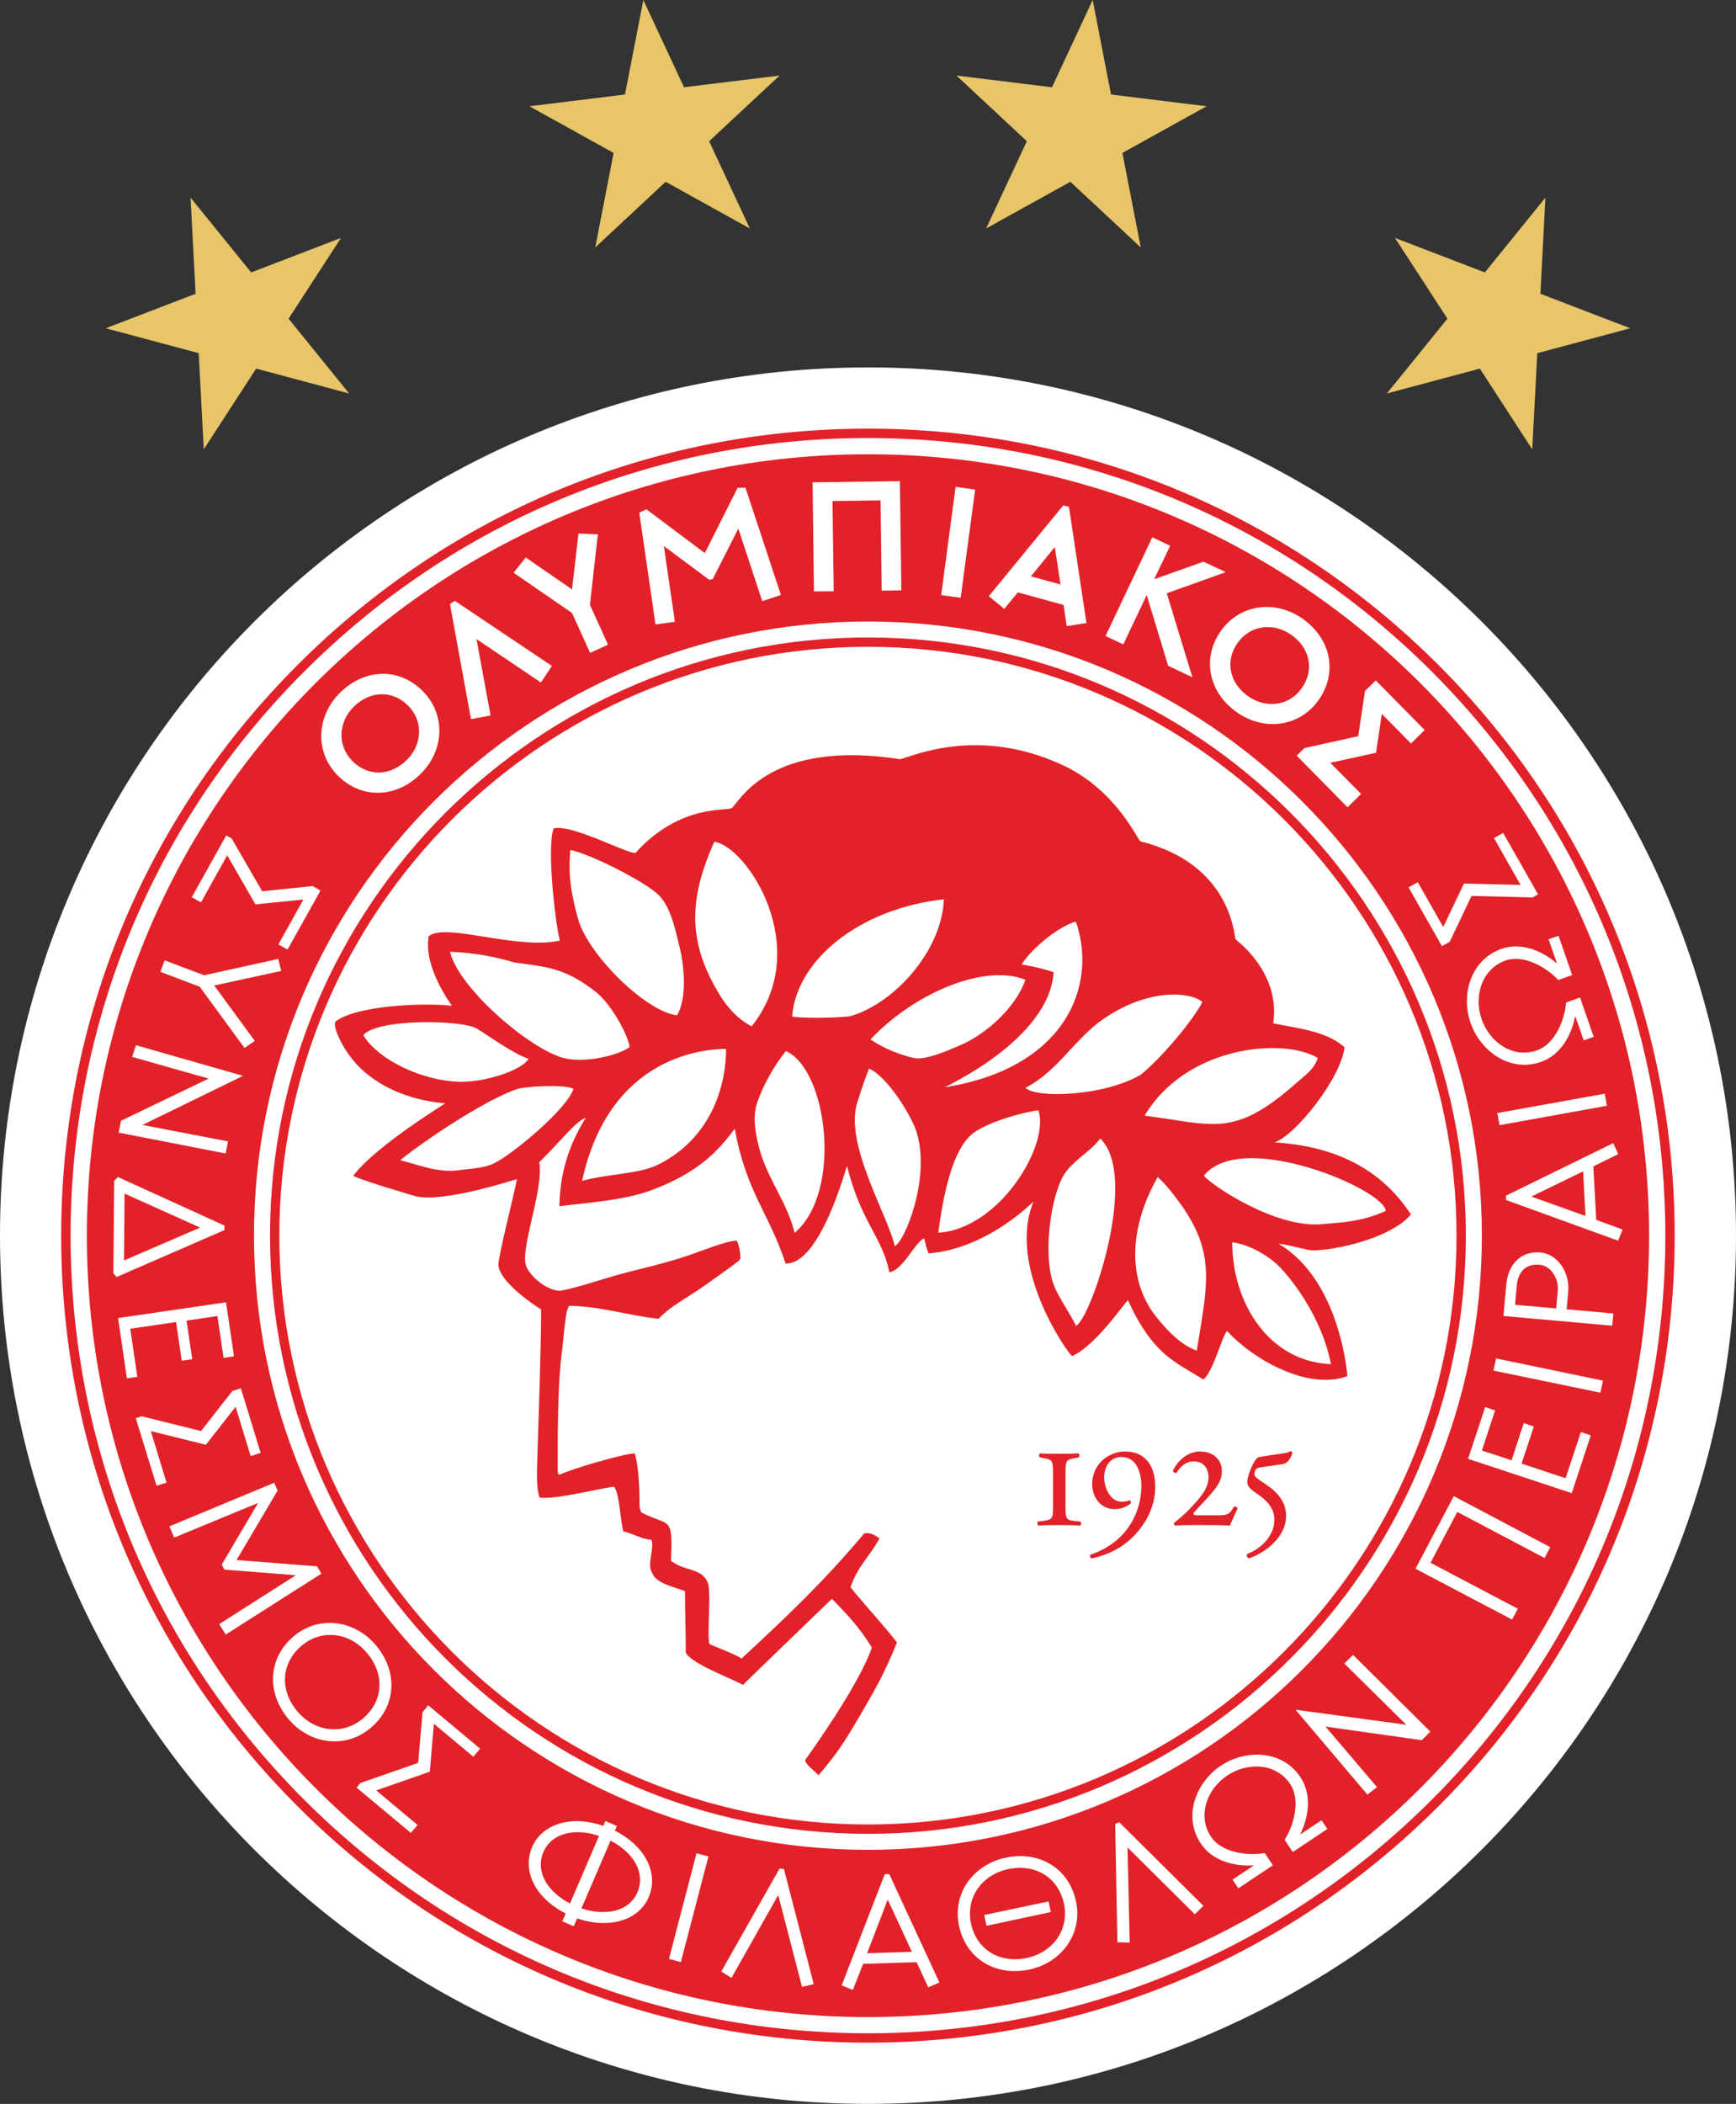 <?xml version="1.0" encoding="UTF-8"?>
<svg xmlns="http://www.w3.org/2000/svg" xmlns:xlink="http://www.w3.org/1999/xlink" width="404.42pt" height="489.97pt" viewBox="0 0 404.42 489.97" version="1.1">
<rect x="0" y="0" width="404.42" height="489.97" fill="#333333" stroke="none"/>
<defs>
<clipPath id="clip1">
  <path d="M 0 85 L 404.422 85 L 404.422 489.969 L 0 489.969 Z M 0 85 "/>
</clipPath>
</defs>
<g id="surface1">
<g clip-path="url(#clip1)" clip-rule="nonzero">
<path style=" stroke:none;fill-rule:nonzero;fill:rgb(100%,100%,100%);fill-opacity:1;" d="M 404.418 287.758 C 404.418 399.438 313.875 489.969 202.207 489.969 C 90.52 489.969 0 399.438 0 287.758 C 0 176.078 90.52 85.566 202.207 85.566 C 313.875 85.566 404.418 176.078 404.418 287.758 "/>
</g>
<path style=" stroke:none;fill-rule:nonzero;fill:rgb(88.599%,13.3%,15.7%);fill-opacity:1;" d="M 70.855 419.125 C 35.758 384.051 16.445 337.379 16.445 287.758 C 16.445 238.152 35.758 191.512 70.855 156.41 C 105.934 121.316 152.586 102.012 202.211 102.012 C 251.812 102.012 298.469 121.316 333.562 156.41 C 368.637 191.512 387.957 238.156 387.957 287.758 C 387.957 337.379 368.637 384.051 333.562 419.125 C 298.469 454.207 251.812 473.523 202.211 473.523 C 152.582 473.52 105.934 454.207 70.855 419.125 M 69.32 154.867 C 33.801 190.371 14.254 237.551 14.254 287.758 C 14.254 337.961 33.801 385.168 69.32 420.66 C 104.797 456.168 152.008 475.711 202.211 475.711 C 252.402 475.711 299.59 456.172 335.105 420.66 C 370.598 385.168 390.133 337.961 390.133 287.758 C 390.133 237.551 370.598 190.375 335.105 154.867 C 299.59 119.352 252.402 99.828 202.211 99.828 C 152.008 99.828 104.797 119.352 69.32 154.867 "/>
<path style=" stroke:none;fill-rule:nonzero;fill:rgb(88.599%,13.3%,15.7%);fill-opacity:1;" d="M 202.211 430.801 C 123.195 430.801 59.172 366.742 59.172 287.758 C 59.172 208.758 123.195 144.742 202.211 144.742 C 281.215 144.742 345.219 208.758 345.219 287.758 C 345.219 366.742 281.215 430.801 202.211 430.801 M 202.211 105.793 C 101.684 105.793 20.238 187.262 20.238 287.758 C 20.238 388.277 101.684 469.754 202.211 469.754 C 302.699 469.754 384.172 388.277 384.172 287.758 C 384.172 187.262 302.699 105.793 202.211 105.793 "/>
<path style=" stroke:none;fill-rule:nonzero;fill:rgb(88.599%,13.3%,15.7%);fill-opacity:1;" d="M 65.074 287.758 C 65.074 212.156 126.582 150.633 202.211 150.633 C 277.809 150.633 339.316 212.156 339.316 287.758 C 339.316 363.352 277.809 424.898 202.211 424.898 C 126.578 424.898 65.074 363.352 65.074 287.758 M 62.906 287.758 C 62.906 364.562 125.406 427.078 202.211 427.078 C 279.016 427.078 341.488 364.562 341.488 287.758 C 341.488 210.953 279.016 148.457 202.211 148.457 C 125.402 148.457 62.906 210.953 62.906 287.758 "/>
<path style=" stroke:none;fill-rule:nonzero;fill:rgb(88.599%,13.3%,15.7%);fill-opacity:1;" d="M 250.418 354.219 C 248.301 354.027 248.223 353.602 248.223 350.883 L 248.223 342.859 C 248.223 340.164 248.328 339.926 250.625 339.535 L 251.293 339.398 C 251.555 339.219 251.531 338.543 251.156 338.477 C 250.219 338.543 248.496 338.574 246.758 338.574 C 245.027 338.574 243.121 338.547 242.34 338.477 C 242 338.543 241.988 339.219 242.242 339.398 L 242.906 339.535 C 245.195 339.922 245.309 340.164 245.309 342.859 L 245.309 350.883 C 245.309 353.598 245.223 353.938 242.906 354.219 L 241.84 354.348 C 241.586 354.527 241.609 355.184 241.988 355.309 C 242.719 355.184 245.027 355.18 246.758 355.18 C 248.496 355.18 250.625 355.184 251.559 355.309 C 251.902 355.184 251.957 354.527 251.68 354.348 L 250.418 354.219 "/>
<path style=" stroke:none;fill-rule:nonzero;fill:rgb(88.599%,13.3%,15.7%);fill-opacity:1;" d="M 262.121 338.039 C 258.039 338.039 254.434 341.148 254.434 345.656 C 254.434 348.867 256.59 351.461 259.609 351.461 C 261.176 351.461 262.418 350.93 263.43 350.109 C 263.492 349.805 263.469 349.496 263.18 349.402 C 262.605 349.648 262.09 349.73 261.301 349.73 C 258.668 349.73 257.227 346.496 257.227 344.059 C 257.227 341.344 258.797 339.312 261.215 339.312 C 265.039 339.312 265.895 343.43 265.895 346.031 C 265.895 353.156 261.707 357.551 259.648 359.086 C 258.109 360.285 256.266 361.309 254.035 362.078 C 253.77 362.312 253.973 362.797 254.227 362.934 C 257.051 362.445 260.602 360.988 263.34 358.48 C 267.43 354.695 269.129 350.258 269.129 346.238 C 269.129 341.449 266.848 338.039 262.121 338.039 "/>
<path style=" stroke:none;fill-rule:nonzero;fill:rgb(88.599%,13.3%,15.7%);fill-opacity:1;" d="M 287.383 350.957 C 286.457 352.863 285.582 352.895 283.457 352.895 L 278.777 352.895 C 278.113 352.895 278.008 352.672 278.035 352.352 L 281.109 349.012 C 283.457 346.438 284.641 344.957 284.641 342.594 C 284.641 339.93 282.684 338.039 279.547 338.039 C 276.457 338.039 274.191 340.508 273.273 342.453 C 273.273 342.828 273.66 343.152 274.062 343.016 C 275.086 341.371 276.387 340.34 278.07 340.34 C 280.215 340.34 281.535 341.711 281.535 344.125 C 281.535 346.621 279.543 348.867 277.48 351.059 C 275.93 352.719 274.672 353.742 273.535 354.633 C 273.402 354.867 273.559 355.188 273.762 355.309 C 274.598 355.188 275.949 355.18 277.262 355.18 L 281.137 355.18 C 283.379 355.18 285.031 355.188 286.504 355.309 C 286.969 354.18 287.641 352.781 288.332 351.285 C 288.18 350.93 287.723 350.766 287.383 350.957 "/>
<path style=" stroke:none;fill-rule:nonzero;fill:rgb(88.599%,13.3%,15.7%);fill-opacity:1;" d="M 300.613 337.953 C 300.188 338.223 299.941 338.34 298.473 338.539 L 295.727 338.945 C 294.453 339.148 293.68 339.254 293.164 339.395 C 292.652 339.57 291.949 340.75 291.43 341.973 C 290.91 343.148 290.566 344.461 290.566 345.105 C 290.566 346.496 291.988 347.266 293.68 348.477 C 295.348 349.707 296.887 351.461 296.887 353.934 C 296.887 358.266 292.766 361.18 290.621 361.84 C 290.297 362.117 290.465 362.758 290.91 362.922 C 293.801 362.066 299.609 358.48 299.609 353.027 C 299.609 349.934 297.797 347.703 295.242 345.941 C 294.734 345.57 294.027 345.105 293.383 344.672 C 292.312 343.949 292.066 343.488 292.312 342.781 C 292.469 342.148 292.684 341.859 293.84 341.699 L 298.824 340.969 C 300.07 340.824 300.801 339.312 301.062 338.469 C 301.102 338.223 300.973 338.004 300.613 337.953 "/>
<path style=" stroke:none;fill-rule:nonzero;fill:rgb(88.599%,13.3%,15.7%);fill-opacity:1;" d="M 280.457 273.801 C 289.316 262.762 322.812 277.152 322.812 282.039 C 316.926 284.598 312.703 284.664 307.945 285.098 C 297.039 286.105 281.957 275.828 280.457 273.801 M 310.07 317.699 C 295.859 317.156 287.09 303.801 287.055 289.309 C 291.172 289.797 295.891 292.688 298.246 295.199 C 303.266 300.512 308.438 309.137 310.07 317.699 M 278.809 314.52 C 274.605 313.203 270.418 308.188 268.387 305.371 C 261.746 295.516 264.473 283.211 269.688 274.145 C 271.324 275.48 273.219 277.938 274.898 280.203 C 283.277 291.879 281.297 298.984 278.809 314.52 M 238.887 253.336 C 246.469 249.461 250.43 241.824 257.109 237.266 C 268.301 229.629 277.996 231.285 280.109 233.371 C 277.68 237.953 270.594 246.34 265.781 250.273 C 257.094 255.352 241.336 255.832 238.887 253.336 M 250.68 308.77 C 249.355 305.996 246.988 302.734 245.746 299.883 C 242.93 293.496 244.473 280.68 247.207 274.793 C 249.191 270.492 253.668 268.684 256.316 265.156 C 265.5 273.969 254.035 307.285 250.68 308.77 M 218.574 287.09 C 219.645 279.285 221.664 267.273 227.102 263.629 C 230.641 261.207 238.027 259.074 241.902 258.562 C 244.641 266.41 233.023 286.176 218.574 287.09 M 212.836 246.391 C 208.926 245.484 205.137 243.734 202.797 242.055 C 213.082 231.18 229.395 224.359 238.887 228.176 C 236.684 234.52 229.867 240.848 223.465 243.516 C 221.754 244.215 215.738 247.059 212.836 246.391 M 208.441 290.199 C 206.961 283.27 196.691 266.512 199.672 256.918 C 200.473 254.34 201.316 251.637 202.457 248.859 C 206.867 250.809 212.41 260.051 213.531 263.629 C 216.859 274.465 210.68 289.305 208.441 290.199 M 184.539 236.684 C 185.539 223.75 199.977 211.633 219.883 209.434 C 219.43 221.629 208.055 233.871 198.004 236.684 C 193.773 237.176 185.25 237.105 184.539 236.684 M 185.102 287.129 C 183.363 279.754 178.543 274.438 176.676 266.652 C 176.121 264.355 175.207 260.234 176.387 256.824 C 177.887 252.422 180.516 247.965 183.066 244.777 C 192.777 249.027 196.352 277.648 185.102 287.129 M 167.727 231.809 C 160.344 219.77 160.215 209.801 166.41 196.039 C 174.008 197.074 189.609 220.848 175.105 239.016 C 172.191 237.551 169.59 234.852 167.727 231.809 M 153.43 271.164 C 148.863 273.477 142.547 273.203 135.609 274.996 C 141.961 245.93 163.941 244.312 169.145 244.273 C 169.211 251.594 166.387 264.703 153.43 271.164 M 130.617 246.195 C 122.25 243.41 106.77 229.801 104.828 221.648 C 110.996 221.926 115.16 222.809 120.035 224.184 C 127.453 225.176 131.664 225.426 138.824 231.016 C 142.387 233.828 146.305 240.973 146.676 243.836 C 144.18 245.781 135.691 247.891 130.617 246.195 M 115.004 270.965 C 112.566 272.133 109.219 272.199 106.715 272.539 C 101.98 273.203 97 271.094 93.312 270.227 C 93.312 269.785 110.188 257.387 120.137 253.734 C 122.25 252.93 131.641 252.488 133.586 253.574 C 132.18 258.195 119.422 268.867 115.004 270.965 M 84.629 241.105 C 87.746 237.184 107.668 237.445 111.152 239.578 C 113.84 241.238 119.727 245.512 123.141 246.578 C 121.652 249.227 113.062 252.062 107.145 251.934 C 98.887 251.789 88.41 247.172 84.629 241.105 M 132.84 197.949 C 137.574 198.836 150.621 205.543 153.488 208.48 C 156.195 211.273 157.254 216.145 158.277 220.387 C 159.723 226.215 159.781 233.148 157.723 236.441 C 150.574 235.684 136.941 222.355 134.633 213.914 C 132.34 205.5 132.594 202.137 132.84 197.949 M 250.641 214.641 C 255.836 229.754 247.977 248.828 220.102 253.207 C 220.102 253.074 244.406 242.141 245.457 226.422 C 242.801 225.441 237.844 224.52 237.957 224.656 C 240.801 220.262 247.207 215.465 250.641 214.641 M 307.004 246.391 C 306.105 249.082 304.133 250.32 302.223 252.012 C 287.438 265.223 282.766 261.863 266.645 259.824 C 276.367 243.516 299.012 241.562 307.004 246.391 M 129.926 341.824 C 129.926 333.367 129.898 322.633 130.895 314.863 C 131.234 312.355 131.383 309.77 131.711 307.562 C 131.922 305.957 131.988 305.188 132.594 304.105 C 140.055 304.23 146.371 306.375 153.418 307.133 C 156.449 303.945 160.621 301.961 164.254 299.316 C 166.781 297.504 169.93 295.344 172.059 293.672 C 172.348 293.395 172.484 293.16 172.496 292.805 C 172.527 292.469 172.25 290.051 171.641 288.926 C 169.211 288.988 163.762 291.215 160.344 292.387 C 154.516 294.387 148.461 295.586 142.984 297.168 C 138.879 298.34 133.977 300.031 130.414 300.621 C 127.211 300.465 123.617 297.285 122.617 294.996 C 120.957 291.215 126.777 276.809 125.625 270.699 C 131.242 265.059 133.941 261.344 136.48 260.285 C 132.445 266.797 130.504 273.062 130.301 280.922 C 137.066 280.023 145.219 279.648 152.008 277.094 C 162.953 272.93 167.312 267.977 171.176 262.879 C 173.855 277.676 179.156 282.465 183.004 294.25 C 191.148 294.594 197.164 271.559 197.316 271.559 C 200.754 285.047 205.387 287.719 207.195 296.285 C 210.43 295.809 213.41 288.824 215.32 288.441 C 215.676 289.984 215.844 290.621 216.305 291.91 C 230.191 290.789 240.617 279.848 240.766 279.848 C 234.594 294.816 248.254 314.465 249.727 315.816 C 255.012 313.594 261.562 303.996 262.758 302.789 C 265.316 308.484 268.695 313.789 273.598 317.082 C 275.938 318.73 277.922 319.758 280.359 321.281 C 282.805 319.074 284.578 311.414 285.855 309.953 C 291.934 316.645 304.703 323.855 313.887 320.496 C 313.887 320.496 312.352 298.199 297.828 289.633 C 299.883 289.879 302.867 290.688 304.832 291.09 C 308.094 291.699 323.289 289.117 328.703 282.84 C 324.379 276.273 315.812 267.164 296.926 266.051 C 301.613 264.539 312.402 251.191 313.219 243.906 C 308.949 240.02 301.832 239.438 296.609 238.32 C 298.285 226.93 289.031 219.781 287.855 218.773 C 287.445 217.629 286.742 201.203 265.684 195.945 C 265.086 195.789 260.07 183.918 247.434 178.125 C 227.961 169.18 213.02 175.945 209.758 176.816 C 179.785 172.188 172.582 186.117 170.57 188.133 C 169.629 189.047 158.555 186.953 148.004 198.68 C 145.168 198.406 133.129 191.902 128.973 192.922 C 127.281 197.613 129.484 215.672 130.422 219.051 C 120.324 221.305 103.602 214.719 99.859 218.078 C 98.602 225.434 105.266 234.105 105.266 234.23 C 97.566 233.441 82.844 234.336 78.219 237.855 C 77.242 238.809 79.914 244.785 83.801 248.602 C 87.988 252.723 94.797 256.219 103.699 256.945 C 103.699 257.082 87.652 266.766 82.297 273.809 C 83.871 274.801 95.211 278.09 96.371 278.465 C 102.617 280.469 120.148 274.609 120.438 274.609 C 119.469 279.383 116.195 292.117 116.109 294.551 C 116.246 298.258 123.477 303.324 126.059 304.961 C 126.105 313.172 125.25 337.039 125.25 337.039 C 125.23 340.691 124.699 345.863 125.688 348.762 C 129.223 349.434 142.594 345.93 143.109 346.289 C 144.379 348.145 144.496 354.281 145.227 356.648 C 147.559 357.18 149.242 358.355 151.777 358.625 C 152.473 360.727 150.688 364.266 151.859 366.164 C 152.77 368.84 157.078 369.547 159.578 370.562 C 159.578 375.355 159.762 380.105 159.762 384.883 C 161.02 387.461 170.484 390.902 173.094 392.406 C 173.094 392.262 193.785 372.387 193.801 372.352 C 197.676 376.258 200.402 379.281 203.117 383.707 C 200 392.66 188.391 408.75 187.648 409.762 C 187.156 410.637 190.309 412.859 190.68 413.441 C 194.789 408.586 196.352 406.328 200.074 399.98 C 203.777 393.605 205.773 390.336 208.961 382.512 C 205.473 378.023 201.441 373.762 198.137 369.676 C 199.883 364.602 202.176 363.129 204.891 358.27 C 203.719 357.504 202.945 356.902 201.375 357.086 C 191.484 368.754 183.637 376.16 172.742 386.266 C 171.348 385.219 166.777 383.633 165.234 382.844 C 164.684 379.836 165.824 370.078 164.785 368.414 C 163.602 365.379 159.516 365.707 157.102 364.012 C 156.941 363.949 156.461 363.621 156.32 363.531 C 156.691 352.871 156.254 355.648 149.551 352.309 C 149.242 352.16 148.926 351.066 148.984 350.211 C 149.016 346.914 148.742 341.016 147.863 338.484 C 144.848 338.605 132.562 342.312 130.57 343.367 C 130.281 343.438 130.133 343.43 130.059 343.285 L 129.938 342.84 L 129.938 341.824 "/>
<path style=" stroke:none;fill-rule:nonzero;fill:rgb(100%,100%,100%);fill-opacity:1;" d="M 98.594 161.066 C 93.184 155.48 85.105 155.586 79.309 161.227 C 73.797 166.602 73.18 174.941 78.586 180.512 C 84.027 186.09 92.086 185.992 97.883 180.344 C 103.41 174.973 104.004 166.629 98.594 161.066 M 95.148 164.422 C 98.742 168.094 98.305 173.57 94.688 177.055 C 90.855 180.801 85.625 180.879 82.031 177.172 C 78.426 173.48 78.887 168.02 82.492 164.508 C 86.328 160.793 91.578 160.715 95.148 164.422 "/>
<path style=" stroke:none;fill-rule:nonzero;fill:rgb(100%,100%,100%);fill-opacity:1;" d="M 126.012 158.949 L 111.004 148.832 L 114.281 166.625 L 109.723 167.469 L 104.824 140.676 L 105.953 139.926 L 128.57 155.09 L 126.012 158.949 "/>
<path style=" stroke:none;fill-rule:nonzero;fill:rgb(100%,100%,100%);fill-opacity:1;" d="M 137.43 140.859 L 141.645 150.141 L 137.477 152.047 L 133.262 142.758 L 119.648 133.387 L 122.477 129.828 L 133.262 137.27 L 134.758 124.254 L 139.281 124.422 L 137.43 140.859 "/>
<path style=" stroke:none;fill-rule:nonzero;fill:rgb(100%,100%,100%);fill-opacity:1;" d="M 177.574 140 L 172 123.109 L 166.039 134.871 L 165.246 135.047 L 154.656 127.18 L 157.219 144.809 L 152.707 145.434 L 148.926 119.41 L 150.598 118.613 L 164.188 128.812 L 171.84 113.602 L 173.664 113.582 L 181.922 138.559 L 177.574 140 "/>
<path style=" stroke:none;fill-rule:nonzero;fill:rgb(100%,100%,100%);fill-opacity:1;" d="M 205.402 137.559 L 205.137 116.535 L 193.938 116.691 L 194.223 137.699 L 189.617 137.738 L 189.301 112.332 L 209.637 112.051 L 209.984 137.48 L 205.402 137.559 "/>
<path style=" stroke:none;fill-rule:nonzero;fill:rgb(100%,100%,100%);fill-opacity:1;" d="M 219.262 138.598 L 222.609 113.395 L 227.172 114.016 L 223.797 139.215 L 219.262 138.598 "/>
<path style=" stroke:none;fill-rule:nonzero;fill:rgb(100%,100%,100%);fill-opacity:1;" d="M 253.102 145.102 L 249.027 118.051 L 247.699 117.691 L 230.352 138.844 L 233.961 141.801 L 237.102 137.957 L 247.773 140.883 L 248.492 145.816 Z M 247.055 136.117 L 240.168 134.223 L 245.727 127.395 Z M 247.055 136.117 "/>
<path style=" stroke:none;fill-rule:nonzero;fill:rgb(100%,100%,100%);fill-opacity:1;" d="M 272.137 155.059 L 267.137 138.598 L 261.676 150.074 L 257.543 148.121 L 268.445 125.121 L 272.598 127.117 L 268.879 134.891 L 280.371 130.809 L 285.547 133.246 L 271.812 138.168 L 277.785 157.73 L 272.137 155.059 "/>
<path style=" stroke:none;fill-rule:nonzero;fill:rgb(100%,100%,100%);fill-opacity:1;" d="M 307.145 163.086 C 311.668 156.773 310.125 148.828 303.543 144.156 C 297.293 139.672 288.957 140.566 284.449 146.895 C 279.938 153.203 281.484 161.137 288.059 165.824 C 294.312 170.297 302.621 169.426 307.145 163.086 M 303.227 160.301 C 300.258 164.504 294.824 165.051 290.715 162.109 C 286.352 158.996 285.344 153.867 288.348 149.68 C 291.324 145.492 296.789 144.953 300.875 147.883 C 305.242 150.988 306.23 156.141 303.227 160.301 "/>
<path style=" stroke:none;fill-rule:nonzero;fill:rgb(100%,100%,100%);fill-opacity:1;" d="M 302.082 175.98 L 303.879 174.223 L 316.406 171.449 L 317.988 160.934 L 320.492 158.461 L 331.891 170.008 L 328.711 173.152 L 321.906 166.258 L 320.566 175.316 L 309.898 177.641 L 317.074 184.898 L 313.922 188.012 L 302.082 175.98 "/>
<path style=" stroke:none;fill-rule:nonzero;fill:rgb(100%,100%,100%);fill-opacity:1;" d="M 52.699 194.57 L 53.961 195.254 L 61.078 207.57 L 72.84 206.352 L 74.66 207.406 L 66.988 221.137 L 64.855 219.949 L 70.68 209.484 L 59.512 210.621 L 52.93 199.195 L 46.828 210.148 L 44.672 208.953 L 52.699 194.57 "/>
<path style=" stroke:none;fill-rule:nonzero;fill:rgb(100%,100%,100%);fill-opacity:1;" d="M 46.535 229.805 L 37.371 226.332 L 38.348 223.656 L 47.555 227.125 L 64.816 223.324 L 65.508 226.121 L 49.906 229.516 L 59.348 242.406 L 56.961 244.062 L 46.535 229.805 "/>
<path style=" stroke:none;fill-rule:nonzero;fill:rgb(100%,100%,100%);fill-opacity:1;" d="M 27.16 297.402 L 52.285 286.473 L 52.301 285.426 L 27.461 274.113 L 26.602 274.988 L 26.406 296.512 Z M 28.887 293.543 L 29.02 277.973 L 46.617 285.895 Z M 28.887 293.543 "/>
<path style=" stroke:none;fill-rule:nonzero;fill:rgb(100%,100%,100%);fill-opacity:1;" d="M 27.504 306.961 L 52.652 303.289 L 54.516 315.863 L 52.082 316.234 L 50.645 306.484 L 43.457 307.551 L 44.781 316.555 L 42.332 316.887 L 41.027 307.883 L 30.348 309.457 L 31.996 320.652 L 29.562 320.996 L 27.504 306.961 "/>
<path style=" stroke:none;fill-rule:nonzero;fill:rgb(100%,100%,100%);fill-opacity:1;" d="M 31.625 330.266 L 33.031 329.84 L 46.84 333.273 L 54.141 323.934 L 56.121 323.332 L 60.727 338.375 L 58.391 339.094 L 54.883 327.629 L 47.965 336.469 L 35.133 333.285 L 38.805 345.301 L 36.473 346.004 L 31.625 330.266 "/>
<path style=" stroke:none;fill-rule:nonzero;fill:rgb(100%,100%,100%);fill-opacity:1;" d="M 51.062 378.242 L 68.914 366.852 L 52.285 365.551 L 51.656 364.367 L 60.133 350.012 L 40.574 358.098 L 39.457 355.469 L 63.867 345.324 L 64.68 347.121 L 55.105 363.312 L 73.859 364.785 L 74.887 366.473 L 52.59 380.668 L 51.062 378.242 "/>
<path style=" stroke:none;fill-rule:nonzero;fill:rgb(100%,100%,100%);fill-opacity:1;" d="M 86.352 402.406 C 92.312 397.422 92.793 389.371 87.582 383.18 C 82.633 377.293 74.34 376.078 68.422 381.066 C 62.48 386.082 61.988 394.117 67.18 400.32 C 72.121 406.207 80.41 407.434 86.352 402.406 M 84.531 400.23 C 79.73 404.254 73.219 403.234 69.285 398.574 C 65.09 393.602 65.473 387.301 70.266 383.27 C 75.035 379.234 81.586 380.25 85.48 384.949 C 89.684 389.895 89.336 396.199 84.531 400.23 "/>
<path style=" stroke:none;fill-rule:nonzero;fill:rgb(100%,100%,100%);fill-opacity:1;" d="M 83.07 416.316 L 83.977 415.23 L 97.41 410.555 L 98.438 398.758 L 99.754 397.141 L 111.848 407.242 L 110.273 409.125 L 101.082 401.449 L 100.125 412.605 L 87.645 416.961 L 97.281 425.02 L 95.699 426.855 L 83.07 416.316 "/>
<path style=" stroke:none;fill-rule:nonzero;fill:rgb(100%,100%,100%);fill-opacity:1;" d="M 132.785 443.297 C 127.367 440.473 124.676 435.75 126.605 431.297 C 128.523 426.824 134.066 425.68 139.547 427.566 Z M 151.125 441.828 C 153.52 436.195 150.258 429.879 143.238 426.34 L 143.711 425.246 L 141.023 424.094 L 140.547 425.23 C 133.52 422.73 126.387 424.5 123.957 430.172 C 121.547 435.789 124.805 442.09 131.781 445.629 L 131.008 447.445 L 133.664 448.605 L 134.445 446.77 C 141.547 449.227 148.707 447.469 151.125 441.828 M 148.477 440.723 C 146.566 445.195 141.016 446.293 135.449 444.438 L 142.234 428.668 C 147.727 431.527 150.418 436.262 148.477 440.723 "/>
<path style=" stroke:none;fill-rule:nonzero;fill:rgb(100%,100%,100%);fill-opacity:1;" d="M 155.84 456.211 L 162.258 431.613 L 165.039 432.352 L 158.613 456.953 L 155.84 456.211 "/>
<path style=" stroke:none;fill-rule:nonzero;fill:rgb(100%,100%,100%);fill-opacity:1;" d="M 186.844 462.738 L 181.293 441.336 L 170.402 460.637 L 168.027 459.133 L 181.613 435.156 L 182.633 435.285 L 189.562 462.082 L 186.844 462.738 "/>
<path style=" stroke:none;fill-rule:nonzero;fill:rgb(100%,100%,100%);fill-opacity:1;" d="M 218.844 461.703 L 207.152 436.441 L 206.117 436.469 L 196.078 462.363 L 198.684 463.441 L 201.066 457.363 L 213.531 456.961 L 216.246 462.824 Z M 212.434 454.543 L 202.008 454.891 L 206.809 442.387 Z M 212.434 454.543 "/>
<path style=" stroke:none;fill-rule:nonzero;fill:rgb(100%,100%,100%);fill-opacity:1;" d="M 278.348 445.812 L 262.672 430.25 L 263.172 452.398 L 260.312 452.328 L 259.793 424.781 L 260.723 424.367 L 280.352 443.852 L 278.348 445.812 "/>
<path style=" stroke:none;fill-rule:nonzero;fill:rgb(100%,100%,100%);fill-opacity:1;" d="M 302.879 427.242 L 307.863 423.914 L 309.219 425.938 L 301.172 431.328 L 299.273 428.465 C 301.371 425.133 303.086 419.262 300.551 415.457 C 297.262 410.523 290.594 410.367 285.91 413.488 C 281.219 416.605 278.828 422.824 282.125 427.758 C 284.664 431.559 290.766 432.23 294.633 431.555 L 296.539 434.398 L 288.48 439.773 L 287.121 437.75 L 292.133 434.418 C 287.449 434.727 282.406 433.34 279.758 429.367 C 275.441 422.879 278.746 414.977 284.391 411.223 C 290.039 407.438 298.629 407.406 302.93 413.863 C 305.637 417.887 304.945 423.066 302.879 427.242 "/>
<path style=" stroke:none;fill-rule:nonzero;fill:rgb(100%,100%,100%);fill-opacity:1;" d="M 359.828 362.844 L 339.488 352.113 L 333.258 363.957 L 353.594 374.66 L 352.258 377.18 L 329.758 365.344 L 338.672 348.434 L 361.152 360.316 L 359.828 362.844 "/>
<path style=" stroke:none;fill-rule:nonzero;fill:rgb(100%,100%,100%);fill-opacity:1;" d="M 366.156 347.734 L 342 339.746 L 345.992 327.691 L 348.301 328.465 L 345.223 337.812 L 352.133 340.078 L 354.98 331.434 L 357.324 332.223 L 354.469 340.859 L 364.711 344.258 L 368.285 333.508 L 370.598 334.273 L 366.156 347.734 "/>
<path style=" stroke:none;fill-rule:nonzero;fill:rgb(100%,100%,100%);fill-opacity:1;" d="M 372.84 324.344 L 347.922 319.191 L 348.523 316.363 L 373.426 321.535 L 372.84 324.344 "/>
<path style=" stroke:none;fill-rule:nonzero;fill:rgb(100%,100%,100%);fill-opacity:1;" d="M 358.887 291.695 C 354.508 291.285 351.363 294.246 350.906 299.105 L 350.25 306.48 L 375.602 308.746 L 375.848 305.891 L 364.961 304.918 L 365.328 300.828 C 365.75 296.391 362.895 292.035 358.887 291.695 M 358.648 294.543 C 361.289 294.766 363.156 297.734 362.895 300.617 L 362.527 304.723 L 352.953 303.867 L 353.355 299.367 C 353.656 296.082 355.574 294.27 358.648 294.543 "/>
<path style=" stroke:none;fill-rule:nonzero;fill:rgb(100%,100%,100%);fill-opacity:1;" d="M 375.82 266.219 L 350.809 278.465 L 350.852 279.473 L 376.949 288.941 L 378.004 286.344 L 371.863 284.098 L 371.184 271.637 L 376.984 268.777 Z M 368.816 272.793 L 369.344 283.18 L 356.746 278.668 Z M 368.816 272.793 "/>
<path style=" stroke:none;fill-rule:nonzero;fill:rgb(100%,100%,100%);fill-opacity:1;" d="M 374.348 257.516 L 349.328 262.043 L 348.816 259.219 L 373.836 254.711 L 374.348 257.516 "/>
<path style=" stroke:none;fill-rule:nonzero;fill:rgb(100%,100%,100%);fill-opacity:1;" d="M 362.727 224.414 L 360.758 218.746 L 363.078 217.938 L 366.254 227.074 L 363.016 228.234 C 360.324 225.363 355.066 222.18 350.738 223.691 C 345.16 225.652 343.305 232.047 345.16 237.355 C 347.02 242.727 352.418 246.578 358.031 244.617 C 362.367 243.098 364.535 237.383 364.844 233.465 L 368.09 232.309 L 371.27 241.48 L 368.945 242.297 L 366.957 236.594 C 366.102 241.176 363.512 245.742 358.977 247.305 C 351.613 249.871 344.828 244.66 342.602 238.258 C 340.312 231.848 342.473 223.551 349.789 220.973 C 354.363 219.402 359.191 221.352 362.727 224.414 "/>
<path style=" stroke:none;fill-rule:nonzero;fill:rgb(100%,100%,100%);fill-opacity:1;" d="M 358.305 208.273 L 357.051 209.012 L 342.812 208.645 L 337.727 219.336 L 335.914 220.344 L 328.141 206.656 L 330.285 205.461 L 336.219 215.887 L 341.047 205.766 L 354.238 206.09 L 348.051 195.184 L 350.172 193.977 L 358.305 208.273 "/>
<path style=" stroke:none;fill-rule:nonzero;fill:rgb(100%,100%,100%);fill-opacity:1;" d="M 28.188 260.98 L 28.246 260.98 L 48.605 251.188 L 30.777 246.137 L 31.684 243.426 L 56.617 250.551 L 33.188 261.988 L 53.121 265.82 L 52.57 268.637 L 27.633 263.773 L 28.188 260.98 "/>
<path style=" stroke:none;fill-rule:nonzero;fill:rgb(100%,100%,100%);fill-opacity:1;" d="M 250.668 442.781 C 249.035 435.156 242.172 430.949 234.277 432.633 C 226.754 434.238 221.785 440.949 223.426 448.527 C 225.02 456.129 231.883 460.355 239.82 458.68 C 247.312 457.07 252.266 450.34 250.668 442.781 M 247.859 443.34 C 249.16 449.453 245.184 454.711 239.227 455.98 C 232.879 457.344 227.5 454.062 226.203 447.938 C 224.918 441.824 228.883 436.559 234.828 435.301 C 241.172 433.941 246.551 437.23 247.859 443.34 "/>
<path style=" stroke:none;fill-rule:nonzero;fill:rgb(100%,100%,100%);fill-opacity:1;" d="M 244.801 445.297 L 229.812 448.488 L 229.285 445.977 L 244.281 442.816 L 244.801 445.297 "/>
<path style=" stroke:none;fill-rule:nonzero;fill:rgb(100%,100%,100%);fill-opacity:1;" d="M 331.199 405.289 L 331.152 405.262 L 308.789 402.102 L 320.793 416.203 L 318.543 417.934 L 301.809 398.176 L 327.613 401.676 L 313.172 387.414 L 315.207 385.402 L 333.211 403.27 L 331.199 405.289 "/>
<path style=" stroke:none;fill-rule:nonzero;fill:rgb(90.599%,77.299%,40.799%);fill-opacity:1;" d="M 44.395 46.027 L 58.512 63.445 L 79.441 55.41 L 67.227 74.215 L 81.34 91.645 L 59.68 85.84 L 47.469 104.645 L 46.293 82.25 L 24.637 76.449 L 45.57 68.414 L 44.395 46.027 "/>
<path style=" stroke:none;fill-rule:nonzero;fill:rgb(90.599%,77.299%,40.799%);fill-opacity:1;" d="M 149.871 0 L 159.348 20.324 L 181.605 17.594 L 165.207 32.887 L 174.676 53.207 L 155.066 42.336 L 138.672 57.625 L 142.949 35.617 L 123.332 24.746 L 145.594 22.012 L 149.871 0 "/>
<path style=" stroke:none;fill-rule:nonzero;fill:rgb(90.599%,77.299%,40.799%);fill-opacity:1;" d="M 254.551 0 L 258.828 22.012 L 281.086 24.746 L 261.469 35.617 L 265.754 57.625 L 249.348 42.336 L 229.734 53.207 L 239.215 32.887 L 222.816 17.594 L 245.07 20.324 L 254.551 0 "/>
<path style=" stroke:none;fill-rule:nonzero;fill:rgb(90.599%,77.299%,40.799%);fill-opacity:1;" d="M 360.023 46.027 L 358.852 68.414 L 379.785 76.449 L 358.125 82.254 L 356.953 104.648 L 344.742 85.84 L 323.074 91.641 L 337.191 74.219 L 324.977 55.41 L 345.91 63.445 L 360.023 46.027 "/>
</g>
</svg>
